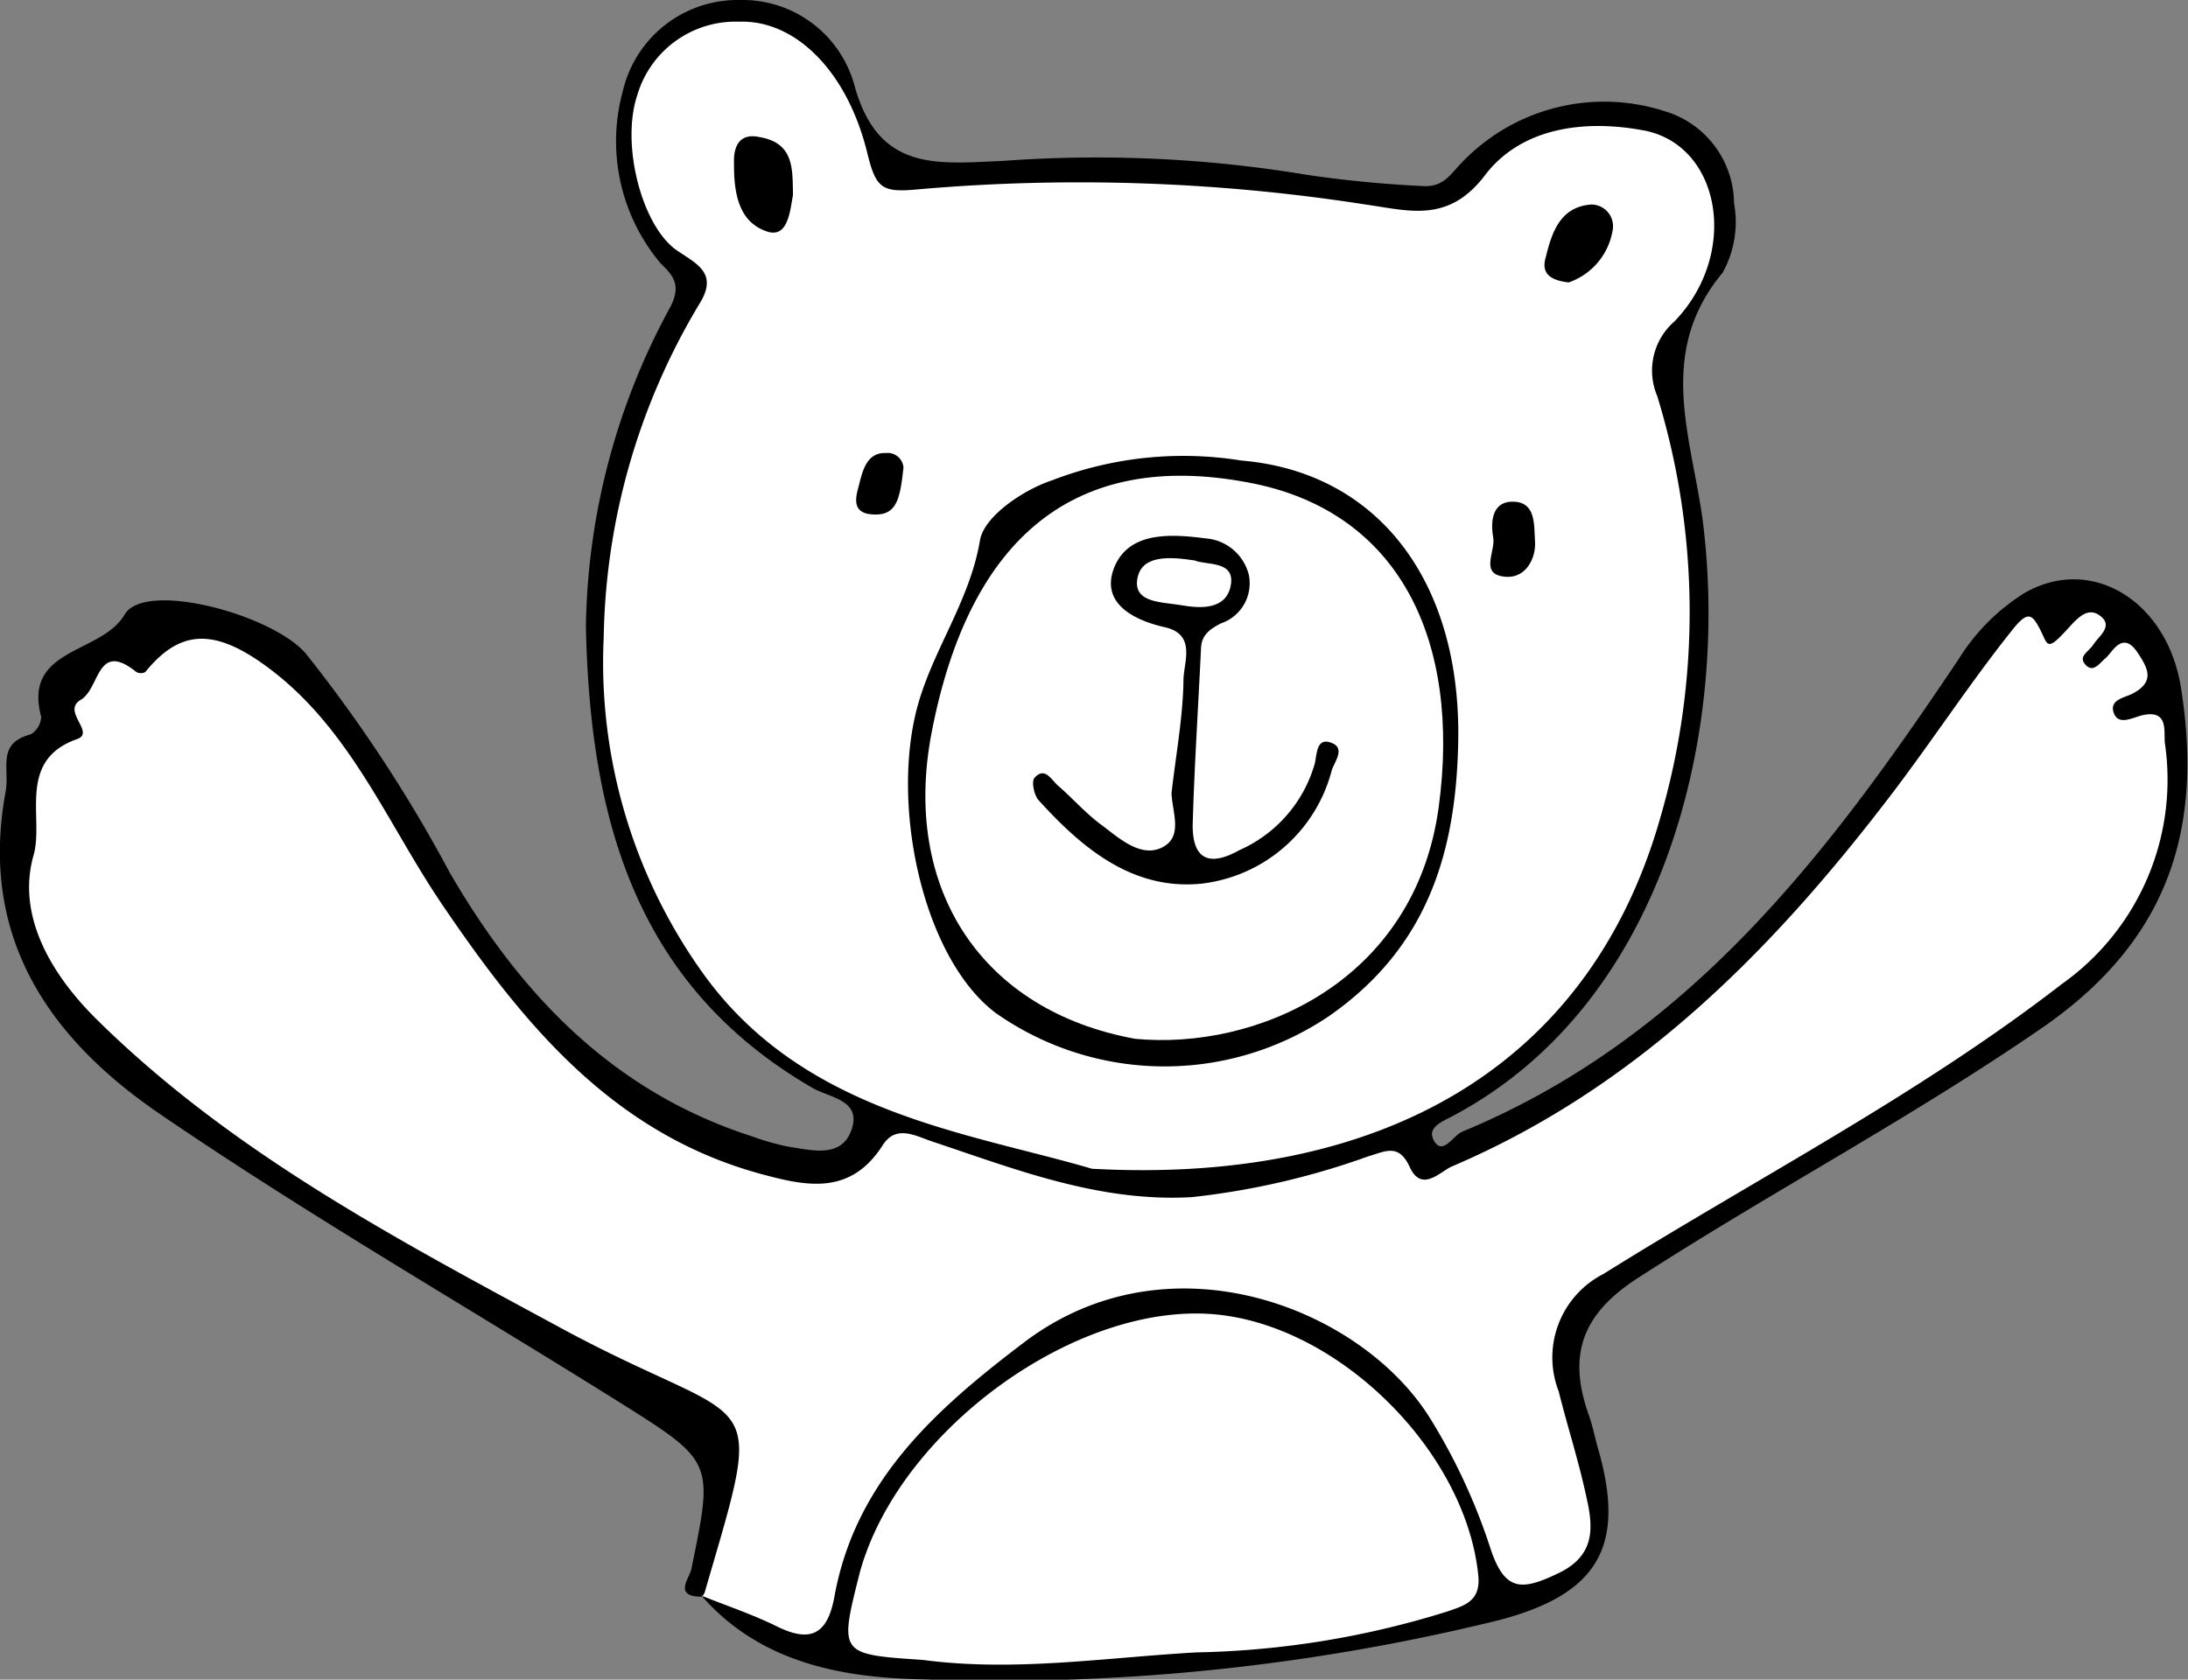 <svg xmlns="http://www.w3.org/2000/svg" viewBox="0 0 78.61 60.36"><rect x="0" y="0" width="78.61" height="60.36" fill="#808080" stroke="none"/><defs><style>.cls-1{fill:#fff;}</style></defs><g id="Calque_2" data-name="Calque 2"><g id="design"><path d="M25.23,57.38c-1.06,0-.46-.65-.39-1,.78-3.81.82-3.85-2.46-5.91C16.85,47,11.16,43.73,5.77,40.05,1.82,37.36-.77,33.73.2,28.46c.16-.84-.34-1.74.9-2.07a.77.77,0,0,0,.38-.63c-.67-2.5,2.16-2.24,3-3.68.73-1.23,5.31,0,6.51,1.41a51.83,51.83,0,0,1,5.17,7.87c2.56,4.41,5.89,7.88,10.87,9.48a8.83,8.83,0,0,0,1.31.37c.85.13,1.91.42,2.26-.63s-.79-1.13-1.4-1.48c-6.41-3.71-8-9.73-8.15-16.57A24.65,24.65,0,0,1,24.1,11c.37-.75.1-1.09-.36-1.53a6.81,6.81,0,0,1-1.37-6.17A4.24,4.24,0,0,1,26.59,0a4.17,4.17,0,0,1,4.09,3c.85,3.21,3,2.88,5.39,2.78A46,46,0,0,1,47,6.29a42.23,42.23,0,0,0,4.21.4c.54,0,.79-.27,1.11-.63A7.07,7.07,0,0,1,59.82,4,3.48,3.48,0,0,1,62.3,7.3a3.75,3.75,0,0,1-.41,2.5c-2.5,3-1,6.16-.67,9.29.84,7.47-1.48,17-9,21-.35.2-1,.41-.69.92s.67-.19,1-.34c8.15-3.37,13.17-10,17.85-17a7.4,7.4,0,0,1,2.34-2.35c2.4-1.4,5.15.26,5.64,3.41.79,5-.4,9-4.91,12.15-4.73,3.27-9.8,5.94-14.61,9.05-2,1.29-2.51,2.75-1.78,4.86.16.43.24.88.37,1.32,1,3.51-.07,5.19-3.57,6.11a74.9,74.9,0,0,1-20.65,2.13c-2.95-.05-5.89-.59-8-3a2.83,2.83,0,0,1,2,0c1.27.46,2,.11,2.32-1.19C31,50.64,35.27,48,39.89,45.85c2.4-1.13,4.89-.17,7.26.69,3.24,1.16,5,3.72,6.33,6.66.22.46.37.95.62,1.39s.61,1,1.29.84.77-.88.7-1.5-.32-1.39-.47-2.09a16.13,16.13,0,0,1-.55-2.68c-.15-2.92,2-4,4-5.19,5.15-3.08,10.47-5.88,15.1-9.78A7.35,7.35,0,0,0,77,29.29c.12-1.06,0-2-1.1-2.6-.43-.21-.58-.67-.77-1.1-.82-1.91-2.53-2.1-3.82-.45a28.12,28.12,0,0,0-1.8,2.46C66.72,32.06,62.91,35.58,59,39a24.33,24.33,0,0,1-7.24,3.88,1.65,1.65,0,0,1-1.34,0,4.26,4.26,0,0,0-3.27.1,16.18,16.18,0,0,1-10.77-.17A23.42,23.42,0,0,0,34,42a2.66,2.66,0,0,0-2.44.44,3.38,3.38,0,0,1-2.87.77,16.21,16.21,0,0,1-5.66-2.09,29.83,29.83,0,0,1-8.88-9.91c-1.41-2.49-2.67-5.18-5.35-6.73-1.07-.61-2-1.09-2.88.24a.86.86,0,0,1-.48.36c-2.06.49-2.4,2.17-2.66,3.88a2,2,0,0,1-.17.74c-1.32,2.16-.53,4,.89,5.72a30.19,30.19,0,0,0,6.92,5.71A134.44,134.44,0,0,0,25.67,49.6a2.63,2.63,0,0,1,1.6,2.83,8.69,8.69,0,0,1-.89,3.84C26.1,56.75,25.86,57.27,25.23,57.38Z"/><path class="cls-1" d="M39.23,42c-4.46-1.31-10.4-2-14-7.06A19.18,19.18,0,0,1,21.69,22.9a24,24,0,0,1,3.45-12c.66-1.07-.09-1.41-.79-1.88-1.27-.84-2.05-3.79-1.46-5.58A3.68,3.68,0,0,1,26.56.78c2-.07,3.89,1.76,4.61,4.76.31,1.25.53,1.39,1.86,1.26a66.79,66.79,0,0,1,16.1.56c1.53.22,2.92.65,4.22-1.06s3.54-2,5.61-1.63c2.85.45,3.58,4.41,1.2,6.88a2.34,2.34,0,0,0-.62,2.68,26.44,26.44,0,0,1,.11,15.16C57.06,38.49,49.43,42.56,39.23,42Z"/><path class="cls-1" d="M25.23,57.38a1.48,1.48,0,0,1,.08-.13c2.26-7.75,1.93-5.7-5.11-9.5C14.27,44.54,8.29,41.41,3.42,36.58,1.76,34.92.6,32.83,1.21,30.72c.37-1.33-.61-3.4,1.56-4.16.67-.24-.57-1,.13-1.41s.57-2.15,2-1a.34.34,0,0,0,.32,0c1.2-1.48,2.37-1.55,4.06-.41,3.22,2.19,4.56,5.76,6.63,8.8,2.88,4.24,6.07,8.15,11.33,9.62,1.68.46,3.29.84,4.47-1,.48-.76,1.18-.34,1.78-.14,3,1,6,2.19,9.33,2a27.4,27.4,0,0,0,6.35-1.47c.6-.17,1.08-.48,1.48.39s1,.26,1.46,0c6.67-2.83,11.56-7.77,15.85-13.4,1.47-1.93,2.82-4,4.32-5.88.6-.75.74-.65,1.14.22.17.39.26.39.92-.34.34-.37.7-.75,1.14-.39s-.07.71-.26,1-.57.43-.29.74.51-.07.73-.25.59-1,1.13-.2c.36.54.67,1.05-.18,1.49-.27.14-.83.21-.67.68s.66.19,1,.1c1-.24.79.59.84,1a9,9,0,0,1-3.7,8.65c-5.17,4-11,7-16.47,10.42A3.37,3.37,0,0,0,56,50c.32,1.28.73,2.54,1,3.82.25,1.08.31,2.08-1,2.71s-1.93.69-2.45-.88A21.38,21.38,0,0,0,51.4,51C48.94,47,42,44.27,36.78,48.25c-3.21,2.43-6.05,5-6.8,9.12-.25,1.38-.87,1.68-2.1,1.06C27,58,26.09,57.7,25.2,57.34Z"/><path class="cls-1" d="M33.15,59.65c-3-.2-3-.2-2.27-3.1,1.38-5.14,7.83-9.82,12.85-9.31,4.45.45,8.93,4.95,9.38,9.36.1.93-.47,1.09-1.11,1.31a32.12,32.12,0,0,1-9,1.47C39.75,59.56,36.45,60.09,33.15,59.65Z"/><path d="M44.6,16.55c4.9.41,7.91,4.34,7.79,10.13-.08,4.1-1.19,7.42-4.62,9.82a10.55,10.55,0,0,1-12-.1c-2.64-2-3.8-7.54-2.78-11.11.57-2,1.86-3.73,2.22-5.88.15-.86,1.56-1.81,2.59-2.15A13.11,13.11,0,0,1,44.6,16.55Z"/><path d="M28.49,7c-.11.65-.2,1.56-.93,1.32-1.09-.36-1.2-1.51-1.19-2.55,0-.58.25-1,.94-.84C28.55,5.15,28.47,6.11,28.49,7Z"/><path d="M56.36,10.15c-.69-.08-1-.34-.82-.92.22-.91.53-1.8,1.63-1.88a.78.78,0,0,1,.77.92A2.4,2.4,0,0,1,56.36,10.15Z"/><path d="M53.65,19.33c-.12-.67,0-1.35.77-1.3s.69.85.73,1.43-.31,1.29-1,1.27C53.12,20.69,53.73,19.84,53.65,19.33Z"/><path d="M32.46,16.8c-.12,1.11-.24,1.69-1,1.69s-.77-.43-.63-.94.25-1.3,1-1.27A.57.57,0,0,1,32.46,16.8Z"/><path class="cls-1" d="M40.78,37.33c-5.49-1-8.39-5.37-7.31-11,1.37-7.11,5.22-10.14,11.33-9,5.52,1,7.69,5.74,6.89,11.67C50.84,35.29,45.13,37.75,40.78,37.33Z"/><path d="M42.09,28.51c.15-1.35.41-2.71.43-4.07,0-.63.48-1.64-.67-1.9s-2.28-.87-1.84-2.09c.51-1.38,2.08-1.26,3.33-1.1a1.73,1.73,0,0,1,1.53,1.32,1.52,1.52,0,0,1-1,1.73c-.39.2-.7.41-.72.89-.1,2.12-.24,4.25-.3,6.37,0,1.33.7,1.44,1.68.89a4.85,4.85,0,0,0,2.71-3.12c.07-.31.06-.89.52-.76.62.17.2.68.09,1a5.49,5.49,0,0,1-4.64,4.08c-2.48.27-4.31-1.24-5.9-3-.16-.18-.26-.68-.14-.8.37-.41.6.07.84.28.53.46,1,1,1.57,1.42s1.38,1.19,2.16.81S42.12,29.21,42.09,28.51Z"/><path class="cls-1" d="M42.92,20.14c.43.18,1.46,0,1.3.89s-1.09.84-1.77.72-1.73-.07-1.59-.94S42,20,42.92,20.14Z"/></g></g></svg>